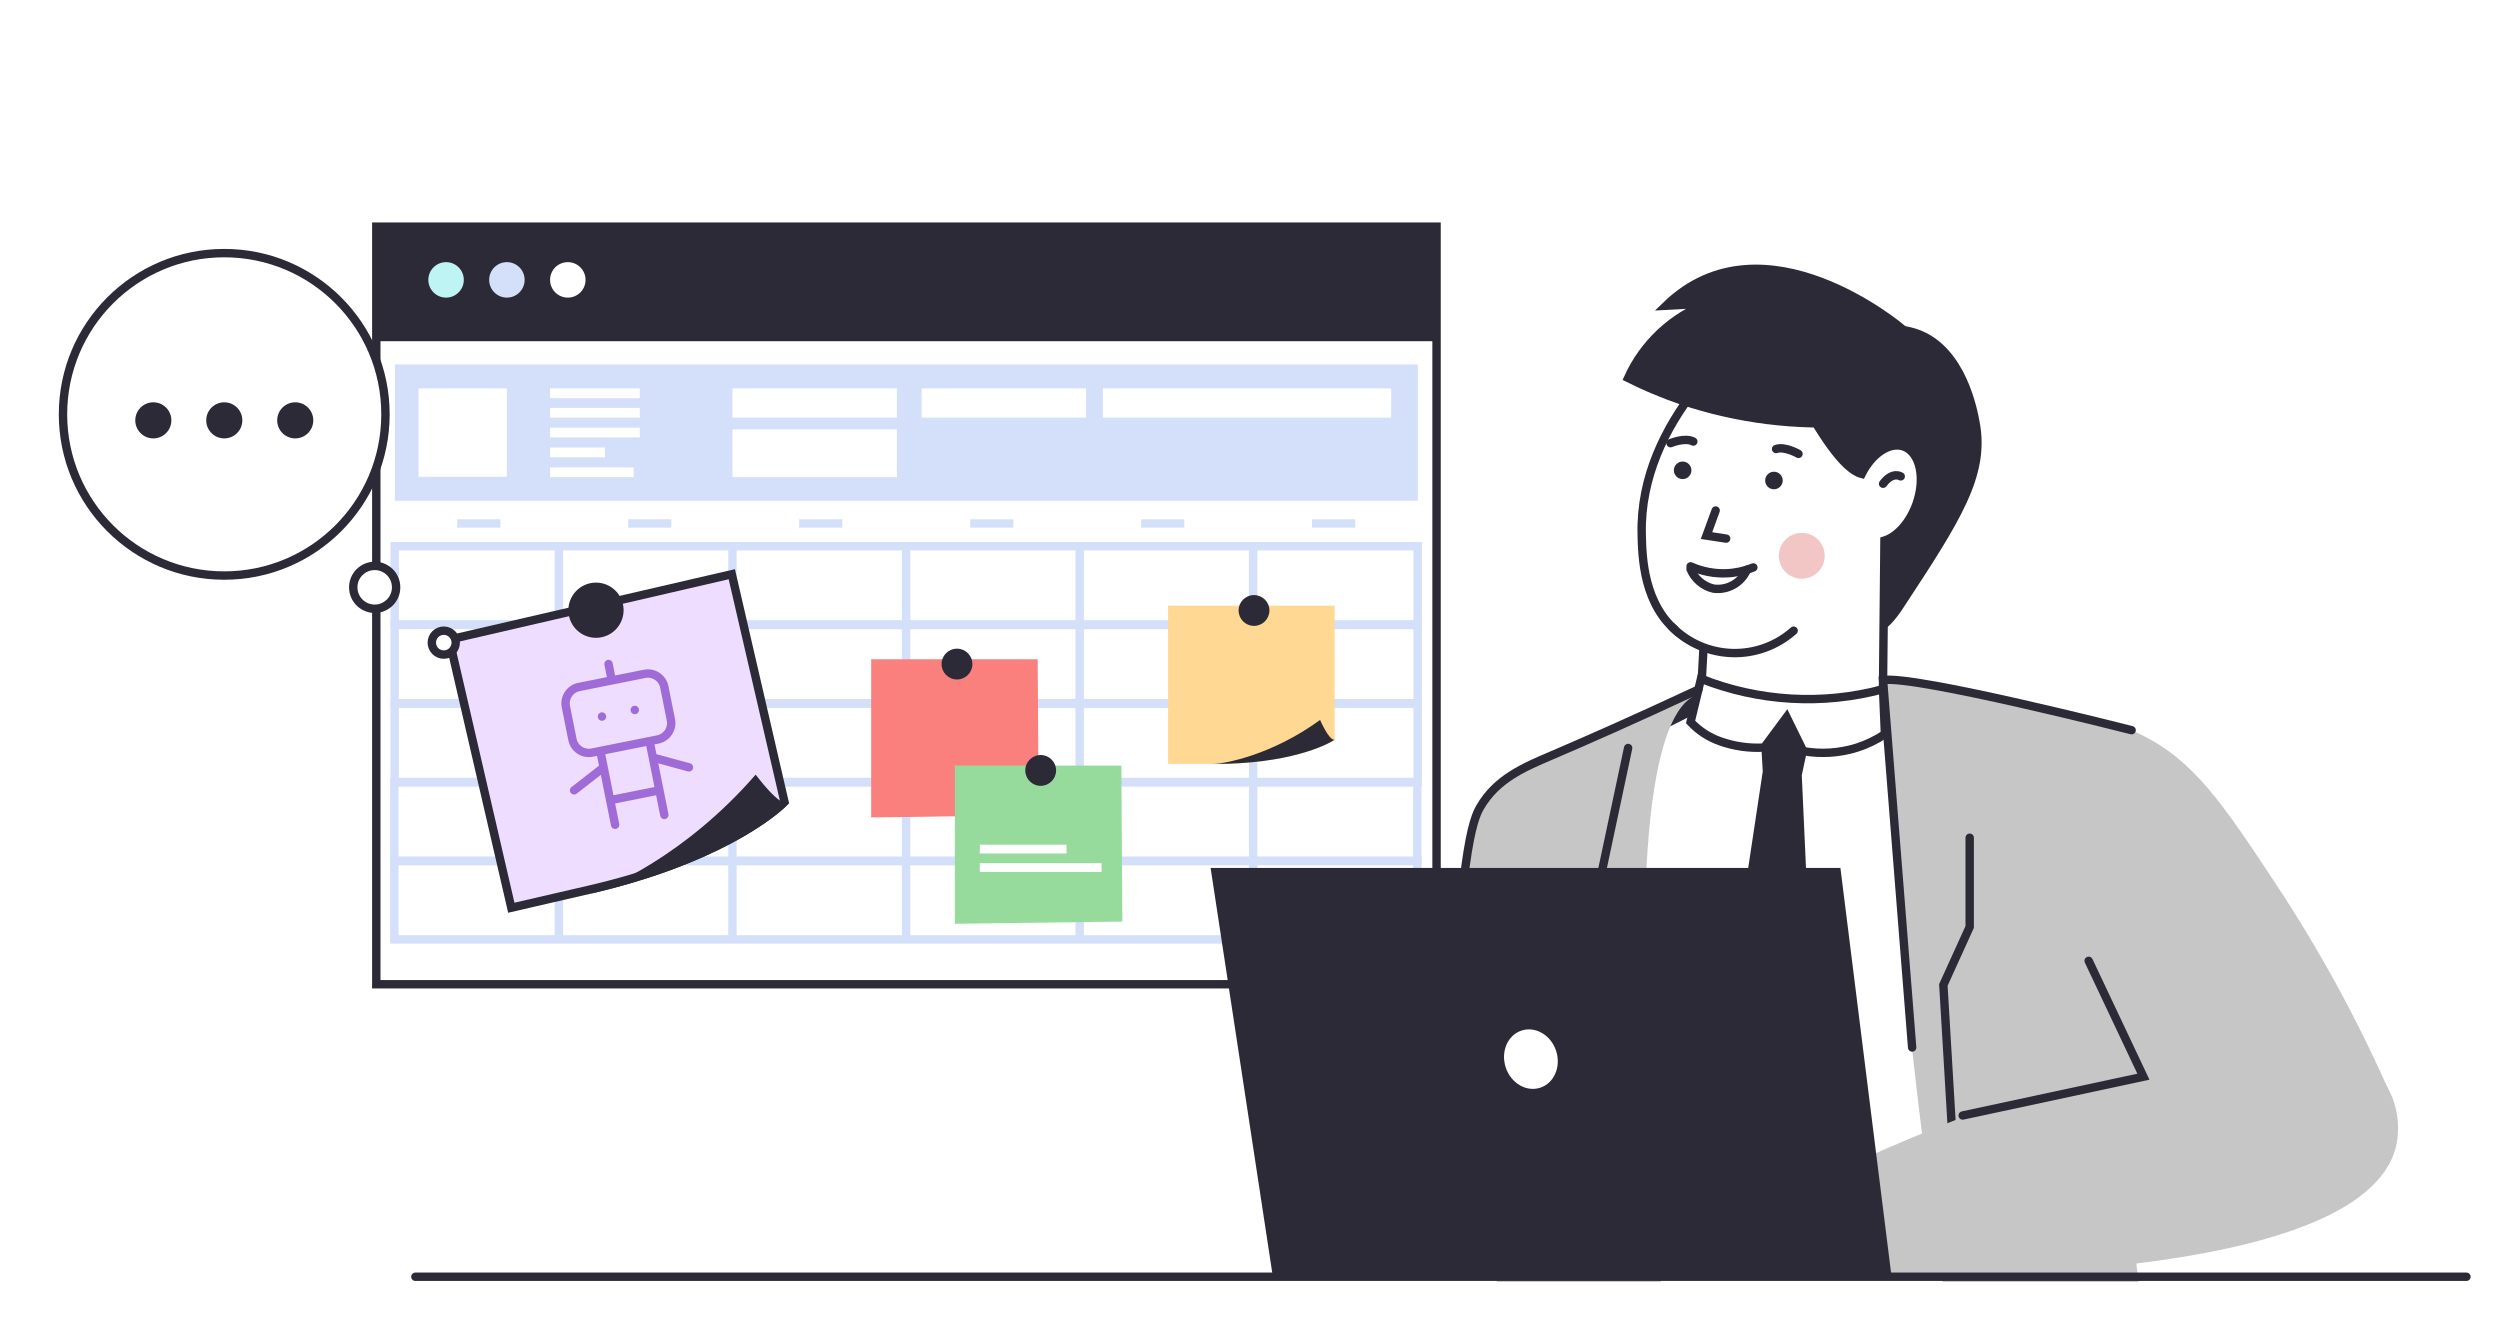 <?xml version="1.0" encoding="UTF-8"?> <svg xmlns="http://www.w3.org/2000/svg" width="447" height="240" viewBox="0 0 447 240" fill="none"><rect x="0" y="0" width="447" height="240" fill="#333333" stroke="none"/><g clip-path="url(#clip0_12301_56409)"><rect width="240" height="447" transform="translate(0 240) rotate(-90)" fill="white"></rect><path d="M256.855 40.525H67.281V175.985H256.855V40.525Z" fill="white" stroke="#2B2A36" stroke-width="1.5" stroke-miterlimit="10"></path><path d="M256.855 40.525H67.281V61.007H256.855V40.525Z" fill="#2B2A36"></path><path d="M79.758 53.214C81.51 53.214 82.93 51.794 82.93 50.042C82.93 48.29 81.51 46.87 79.758 46.87C78.006 46.87 76.586 48.29 76.586 50.042C76.586 51.794 78.006 53.214 79.758 53.214Z" fill="#BEF4F4"></path><path d="M90.633 53.214C92.385 53.214 93.805 51.794 93.805 50.042C93.805 48.29 92.385 46.87 90.633 46.87C88.881 46.87 87.461 48.29 87.461 50.042C87.461 51.794 88.881 53.214 90.633 53.214Z" fill="#D4DFFA"></path><path d="M101.524 53.214C103.276 53.214 104.696 51.794 104.696 50.042C104.696 48.29 103.276 46.87 101.524 46.87C99.772 46.87 98.352 48.29 98.352 50.042C98.352 51.794 99.772 53.214 101.524 53.214Z" fill="white"></path><path d="M253.51 65.161H70.602V89.532H253.51V65.161Z" fill="#D4DFFA"></path><path d="M90.626 69.442H74.82V85.248H90.626V69.442Z" fill="white"></path><path d="M253.479 97.66H70.57V111.647H253.479V97.66Z" stroke="#D4DFFA" stroke-width="1.5" stroke-miterlimit="10"></path><path d="M253.479 111.743H70.57V125.73H253.479V111.743Z" stroke="#D4DFFA" stroke-width="1.5" stroke-miterlimit="10"></path><path d="M253.479 125.82H70.57V139.807H253.479V125.82Z" stroke="#D4DFFA" stroke-width="1.5" stroke-miterlimit="10"></path><path d="M253.416 139.902H70.508V153.889H253.416V139.902Z" stroke="#D4DFFA" stroke-width="1.5" stroke-miterlimit="10"></path><path d="M253.416 153.98H70.508V167.967H253.416V153.98Z" stroke="#D4DFFA" stroke-width="1.5" stroke-miterlimit="10"></path><path d="M99.93 97.66V167.966" stroke="#D4DFFA" stroke-width="1.5" stroke-miterlimit="10"></path><path d="M130.961 97.66V167.966" stroke="#D4DFFA" stroke-width="1.5" stroke-miterlimit="10"></path><path d="M162.008 97.66V167.966" stroke="#D4DFFA" stroke-width="1.5" stroke-miterlimit="10"></path><path d="M193.047 97.66V167.966" stroke="#D4DFFA" stroke-width="1.5" stroke-miterlimit="10"></path><path d="M224.062 97.66V167.966" stroke="#D4DFFA" stroke-width="1.5" stroke-miterlimit="10"></path><path d="M114.398 69.442H98.352V71.186H114.398V69.442Z" fill="white"></path><path d="M114.398 72.934H98.352V74.678H114.398V72.934Z" fill="white"></path><path d="M114.398 76.472H98.352V78.216H114.398V76.472Z" fill="white"></path><path d="M108.164 80.015H98.352V81.759H108.164V80.015Z" fill="white"></path><path d="M113.316 83.579H98.352V85.323H113.316V83.579Z" fill="white"></path><path d="M160.368 69.442H130.961V74.679H160.368V69.442Z" fill="white"></path><path d="M194.189 69.442H164.781V74.679H194.189V69.442Z" fill="white"></path><path d="M248.736 69.442H197.203V74.679H248.736V69.442Z" fill="white"></path><path d="M160.368 76.749H130.961V85.323H160.368V76.749Z" fill="white"></path><path d="M81.75 93.597H89.473" stroke="#D4DFFA" stroke-width="1.5" stroke-miterlimit="10"></path><path d="M112.312 93.597H120.035" stroke="#D4DFFA" stroke-width="1.5" stroke-miterlimit="10"></path><path d="M142.891 93.597H150.613" stroke="#D4DFFA" stroke-width="1.5" stroke-miterlimit="10"></path><path d="M173.469 93.597H181.186" stroke="#D4DFFA" stroke-width="1.5" stroke-miterlimit="10"></path><path d="M204.039 93.597H211.757" stroke="#D4DFFA" stroke-width="1.5" stroke-miterlimit="10"></path><path d="M234.594 93.597H242.311" stroke="#D4DFFA" stroke-width="1.5" stroke-miterlimit="10"></path><path d="M238.634 108.289V132.255C237.161 133.269 230.375 136.591 217.28 136.591H208.859V108.289H238.634Z" fill="#FFD993"></path><path d="M238.631 132.255C237.158 133.269 230.372 136.59 217.277 136.59H216.859C218.857 136.59 227.355 135.046 236.031 128.725C236.043 128.707 237.612 132.458 238.631 132.255Z" fill="#2B2A36"></path><path d="M224.216 111.909C225.738 111.909 226.971 110.675 226.971 109.154C226.971 107.632 225.738 106.399 224.216 106.399C222.694 106.399 221.461 107.632 221.461 109.154C221.461 110.675 222.694 111.909 224.216 111.909Z" fill="#2B2A36"></path><path d="M130.847 102.671L140.265 143.382C137.694 145.967 127.279 154.008 105.39 159.071L91.421 162.303L80.329 114.358L130.847 102.671Z" fill="#EFDDFF" stroke="#2B2A36" stroke-width="1.5"></path><path d="M141.074 143.615C138.912 145.979 128.407 154.518 105.546 159.807L104.817 159.976C108.305 159.169 122.516 153.041 135.11 138.502C135.123 138.466 139.376 144.38 141.074 143.615Z" fill="#2B2A36"></path><path d="M107.676 113.914C110.332 113.3 111.987 110.648 111.372 107.992C110.758 105.336 108.106 103.681 105.45 104.295C102.794 104.91 101.139 107.561 101.753 110.217C102.368 112.873 105.019 114.529 107.676 113.914Z" fill="#2B2A36"></path><path d="M185.54 117.871C185.6 127.162 185.658 136.455 185.713 145.75L155.766 146.155V117.871H185.54Z" fill="#F9807D"></path><path d="M171.107 121.491C172.628 121.491 173.862 120.258 173.862 118.736C173.862 117.215 172.628 115.981 171.107 115.981C169.585 115.981 168.352 117.215 168.352 118.736C168.352 120.258 169.585 121.491 171.107 121.491Z" fill="#2B2A36"></path><path d="M200.501 136.889C200.561 146.187 200.619 155.482 200.674 164.773L170.727 165.173V136.889H200.501Z" fill="#97DB9C"></path><path d="M186.075 140.509C187.597 140.509 188.83 139.275 188.83 137.753C188.83 136.232 187.597 134.998 186.075 134.998C184.554 134.998 183.32 136.232 183.32 137.753C183.32 139.275 184.554 140.509 186.075 140.509Z" fill="#2B2A36"></path><path d="M190.698 151.034H175.188V152.602H190.698V151.034Z" fill="white"></path><path d="M196.96 154.331H175.188V155.899H196.96V154.331Z" fill="white"></path><path d="M108.807 118.724L109.393 121.657M107.34 134.272L109.981 147.473M116.141 132.511L118.782 145.712M102.647 141.313L107.927 137.205M116.728 135.445L123.182 137.205M109.101 143.072L117.902 141.312M107.633 128.111L107.636 128.126M113.501 126.938L113.504 126.952M101.18 126.351C101.024 125.573 101.184 124.765 101.624 124.105C102.064 123.445 102.748 122.987 103.526 122.831L115.261 120.484C116.039 120.328 116.847 120.488 117.507 120.928C118.167 121.368 118.625 122.052 118.781 122.83L119.955 128.697C120.11 129.476 119.95 130.283 119.51 130.944C119.07 131.604 118.386 132.062 117.608 132.218L105.874 134.565C105.096 134.721 104.288 134.561 103.627 134.121C102.967 133.681 102.509 132.996 102.353 132.218L101.18 126.351Z" stroke="#9F6BD7" stroke-width="1.5" stroke-linecap="round" stroke-linejoin="round"></path><path d="M40.093 45.257C24.171 45.257 11.264 58.163 11.264 74.083C11.264 90.003 24.171 102.909 40.093 102.909C56.015 102.909 68.922 90.003 68.922 74.083C68.922 58.163 56.015 45.257 40.093 45.257Z" fill="white" stroke="#2B2A36" stroke-width="1.5"></path><path d="M66.995 101.181C64.878 101.181 63.161 102.897 63.161 105.014C63.161 107.131 64.878 108.847 66.995 108.847C69.112 108.847 70.828 107.131 70.828 105.014C70.828 102.897 69.112 101.181 66.995 101.181Z" fill="white" stroke="#2B2A36" stroke-width="1.5"></path><path d="M79.346 112.765C78.165 112.765 77.207 113.723 77.207 114.904C77.207 116.085 78.165 117.042 79.346 117.042C80.527 117.042 81.484 116.085 81.484 114.904C81.484 113.723 80.527 112.765 79.346 112.765Z" fill="white" stroke="#2B2A36" stroke-width="1.5"></path><circle cx="3.227" cy="3.227" r="3.227" transform="matrix(-1 0 0 1 56.016 71.932)" fill="#2B2A36"></circle><circle cx="3.227" cy="3.227" r="3.227" transform="matrix(-1 0 0 1 43.328 71.932)" fill="#2B2A36"></circle><circle cx="3.227" cy="3.227" r="3.227" transform="matrix(-1 0 0 1 30.641 71.932)" fill="#2B2A36"></circle><path d="M307.321 126.24L294.391 133.082V127.324L309.836 120.429L307.321 126.24Z" fill="#2B2A36"></path><path d="M332.916 112.147C333.416 112.684 334.082 113.035 334.807 113.145C337.044 113.396 339.065 110.543 340.227 108.808C350.573 93.068 355.715 85.168 353.981 75.559C353.565 73.287 351.587 62.351 343.418 59.082C334.078 55.318 316.638 62.551 317.159 72.862C317.558 80.329 332.916 112.147 332.916 112.147Z" fill="#2B2A36"></path><path d="M293.535 95.453C293.622 99.537 293.804 108.288 300.265 113.24C301.575 114.237 303.04 115.013 304.601 115.538C304.156 123.817 303.71 132.093 303.265 140.366C307.635 144.748 313.522 147.282 319.708 147.444C325.894 147.605 331.905 145.382 336.497 141.234L336.94 96.658C339.212 95.947 341.475 93.476 342.672 90.102C344.311 85.454 343.288 80.866 340.382 79.834C337.841 78.967 334.702 81.083 332.864 84.743C326.325 83.078 315.606 57.486 315.606 57.486C311.686 60.391 293.101 74.943 293.535 95.453Z" fill="white" stroke="#2B2A36" stroke-width="1.5" stroke-miterlimit="10" stroke-linecap="round"></path><path d="M302.278 101.263C304.297 102.164 306.495 102.589 308.704 102.504C310.352 102.434 311.974 102.079 313.5 101.454" fill="white"></path><path d="M302.278 101.263C304.297 102.164 306.495 102.589 308.704 102.504C310.352 102.434 311.974 102.079 313.5 101.454" stroke="#2B2A36" stroke-width="1.5" stroke-miterlimit="10" stroke-linecap="round"></path><path d="M306.76 91.281L305.121 95.765L308.633 96.303" fill="white"></path><path d="M306.76 91.281L305.121 95.765L308.633 96.303" stroke="#2B2A36" stroke-width="1.5" stroke-miterlimit="10" stroke-linecap="round"></path><path d="M322.156 103.484C319.89 103.484 318.054 101.647 318.054 99.382C318.054 97.116 319.89 95.28 322.156 95.28C324.421 95.28 326.258 97.116 326.258 99.382C326.258 101.647 324.421 103.484 322.156 103.484Z" fill="#F2C6C4"></path><path d="M339.852 85.176C339.852 85.176 338.377 84.24 336.695 86.494L339.852 85.176Z" fill="white"></path><path d="M339.852 85.176C339.852 85.176 338.377 84.24 336.695 86.494" stroke="#2B2A36" stroke-width="1.5" stroke-miterlimit="10" stroke-linecap="round"></path><path d="M320.703 112.763C317.684 115.453 313.749 116.884 309.707 116.763C305.666 116.642 301.823 114.978 298.971 112.112" fill="white"></path><path d="M320.703 112.763C317.684 115.453 313.749 116.884 309.707 116.763C305.666 116.642 301.823 114.978 298.971 112.112" stroke="#2B2A36" stroke-width="1.5" stroke-miterlimit="10" stroke-linecap="round"></path><path d="M317.18 87.483C316.313 87.483 315.611 86.78 315.611 85.913C315.611 85.046 316.313 84.344 317.18 84.344C318.047 84.344 318.75 85.046 318.75 85.913C318.75 86.78 318.047 87.483 317.18 87.483Z" fill="#2B2A36"></path><path d="M300.852 85.662C299.985 85.662 299.283 84.959 299.283 84.092C299.283 83.225 299.985 82.523 300.852 82.523C301.719 82.523 302.422 83.225 302.422 84.092C302.422 84.959 301.719 85.662 300.852 85.662Z" fill="#2B2A36"></path><path d="M321.57 81.152C321.57 81.152 319.125 79.739 317.564 80.285L321.57 81.152Z" fill="white"></path><path d="M321.57 81.152C321.57 81.152 319.125 79.739 317.564 80.285" stroke="#2B2A36" stroke-width="1.5" stroke-miterlimit="10" stroke-linecap="round"></path><path d="M298.69 79.236C298.69 79.236 301.291 78.152 302.766 78.95L298.69 79.236Z" fill="white"></path><path d="M298.69 79.236C298.69 79.236 301.291 78.152 302.766 78.95" stroke="#2B2A36" stroke-width="1.5" stroke-miterlimit="10" stroke-linecap="round"></path><path d="M312.352 101.862C311.86 103.005 311.006 103.955 309.922 104.566C308.838 105.177 307.583 105.415 306.35 105.244C305.446 105.027 304.606 104.6 303.898 103.997C303.189 103.394 302.633 102.633 302.274 101.775" stroke="#2B2A36" stroke-width="1.5" stroke-miterlimit="10" stroke-linecap="round"></path><path d="M262.349 169.87L270.154 237.053L276.06 275.541C284.664 277.204 293.348 278.428 302.076 279.209C302.076 279.209 313.758 280.25 324.147 280.25C348.707 280.25 373.232 273.919 384.289 270.771C380.005 225.039 375.724 179.311 371.445 133.585C366.941 129.595 361.476 126.845 355.587 125.606C349.698 124.367 343.589 124.681 337.858 126.517C327.368 130.378 315.79 130.027 305.554 125.537L295.659 130.541C283.292 136.811 277.178 135.744 272.452 141.477C271.177 143.038 270.11 145.865 268.038 151.45C265.823 157.487 263.924 163.635 262.349 169.87Z" fill="white" stroke="#2B2A36" stroke-width="1.5" stroke-miterlimit="10" stroke-linecap="round"></path><path d="M323.139 130.419L321.405 138.554C322.353 159.523 323.304 180.498 324.258 201.479L315.213 214.774L306.393 201.341L315.932 137.973C315.776 135.267 315.629 132.561 315.473 129.855L323.139 130.419Z" fill="#2B2A36" stroke="#2B2A36" stroke-width="1.5" stroke-miterlimit="10" stroke-linecap="round"></path><path d="M427.422 195.704L378.354 193.97L387.304 272.8C387.304 272.8 362.649 281.299 355.711 280.25C355.711 280.25 351.748 257.407 347.811 232.223C345.443 217.09 342.607 196.762 340.101 170.095C338.488 152.95 337.387 136.75 336.632 121.608C341.367 122.181 348.262 123.117 356.526 124.678C370.159 127.28 376.975 128.52 382.647 131.269C392.187 135.883 397.312 143.462 407.172 158.439C414.967 170.264 421.741 182.731 427.422 195.704Z" fill="#C6C6C6"></path><path d="M291.096 67.589C294.152 69.119 297.307 70.443 300.54 71.552C310.62 74.954 321.283 76.285 331.89 75.463L340.094 58.795C340.094 58.795 315.352 37.696 297.869 54.667L305.292 54.26C298.982 56.649 293.877 61.442 291.096 67.589Z" fill="#2B2A36" stroke="#2B2A36" stroke-width="1.5" stroke-miterlimit="10" stroke-linecap="round"></path><path d="M266.182 217.54C267.387 226.464 268.107 233.055 268.705 238.484C269.789 248.44 271.134 262.506 272.174 279.772L302.805 284.109C302.805 284.109 302.571 282.374 302.18 279.217C299.11 254.536 286.319 144.173 300.715 126.309C301.286 125.571 301.996 124.952 302.805 124.487C301.322 125.077 299.05 125.979 296.292 127.089C270.457 137.496 267.673 139.829 265.722 142.63C262.973 146.489 262.444 151.302 261.386 160.841C260.926 164.9 260.597 170.381 261.542 182.21C262.513 195.088 263.849 200.265 266.182 217.54Z" fill="#C6C6C6"></path><path d="M336.685 123.23C325.917 126.121 314.504 125.464 304.138 121.357C303.514 123.958 302.898 126.517 302.274 129.092C303.746 130.665 305.58 131.856 307.616 132.561C310.118 133.446 312.772 133.82 315.421 133.663C316.765 131.85 318.101 130.038 319.445 128.234C320.445 130.252 321.437 132.275 322.419 134.304C325.602 134.864 328.873 134.656 331.959 133.697C333.754 133.129 335.459 132.309 337.023 131.26L336.685 123.23Z" fill="white" stroke="#2B2A36" stroke-width="1.5" stroke-miterlimit="10" stroke-linecap="round"></path><path d="M303.68 123.291C292.111 128.694 283.586 132.44 277.403 135.085C272.555 137.158 267.595 139.222 264.646 144.33C264.039 145.388 263.059 147.374 262.044 154.797C261.271 160.429 260.894 166.109 260.917 171.795" stroke="#2B2A36" stroke-width="1.5" stroke-miterlimit="10" stroke-linecap="round"></path><path d="M291.11 133.74L283.452 169.774L287.285 179.556L292.367 209.085" stroke="#2B2A36" stroke-width="1.5" stroke-miterlimit="10" stroke-linecap="round"></path><path d="M349.257 206.076L347.471 176.104L352.18 165.741V149.784" stroke="#2B2A36" stroke-width="1.5" stroke-miterlimit="10" stroke-linecap="round"></path><path d="M332.42 207.542C337.875 205.018 410.037 172.133 425.794 192.738C427.094 194.478 428 196.48 428.45 198.605C428.899 200.73 428.88 202.927 428.396 205.044C422.256 229.812 342.489 228.251 333.869 228.025L332.42 207.542Z" fill="#C6C6C6"></path><path d="M381.133 130.558C381.133 130.558 342.299 120.654 336.688 121.608L341.891 187.292" stroke="#2B2A36" stroke-width="1.5" stroke-miterlimit="10" stroke-linecap="round"></path><path d="M373.451 171.795L383.242 192.513L350.929 199.451" stroke="#2B2A36" stroke-width="1.5" stroke-miterlimit="10" stroke-linecap="round"></path><path d="M286.328 227.973L286.337 228.034L227.539 227.965L216.456 155.187H329.065L338.18 228.034L286.328 227.973Z" fill="#2B2A36"></path><path d="M269.214 190.838C268.297 188.013 269.574 185.068 272.065 184.259C274.557 183.449 277.321 185.083 278.238 187.907C279.155 190.732 277.878 193.677 275.387 194.486C272.895 195.296 270.131 193.662 269.214 190.838Z" fill="white"></path><path d="M441 228.285H74.269" stroke="#2B2A36" stroke-width="1.5" stroke-miterlimit="10" stroke-linecap="round"></path><rect x="166.797" y="229.21" width="294.203" height="38.833" fill="white"></rect></g><defs><clipPath id="clip0_12301_56409"><rect width="240" height="447" fill="white" transform="translate(0 240) rotate(-90)"></rect></clipPath></defs></svg> 